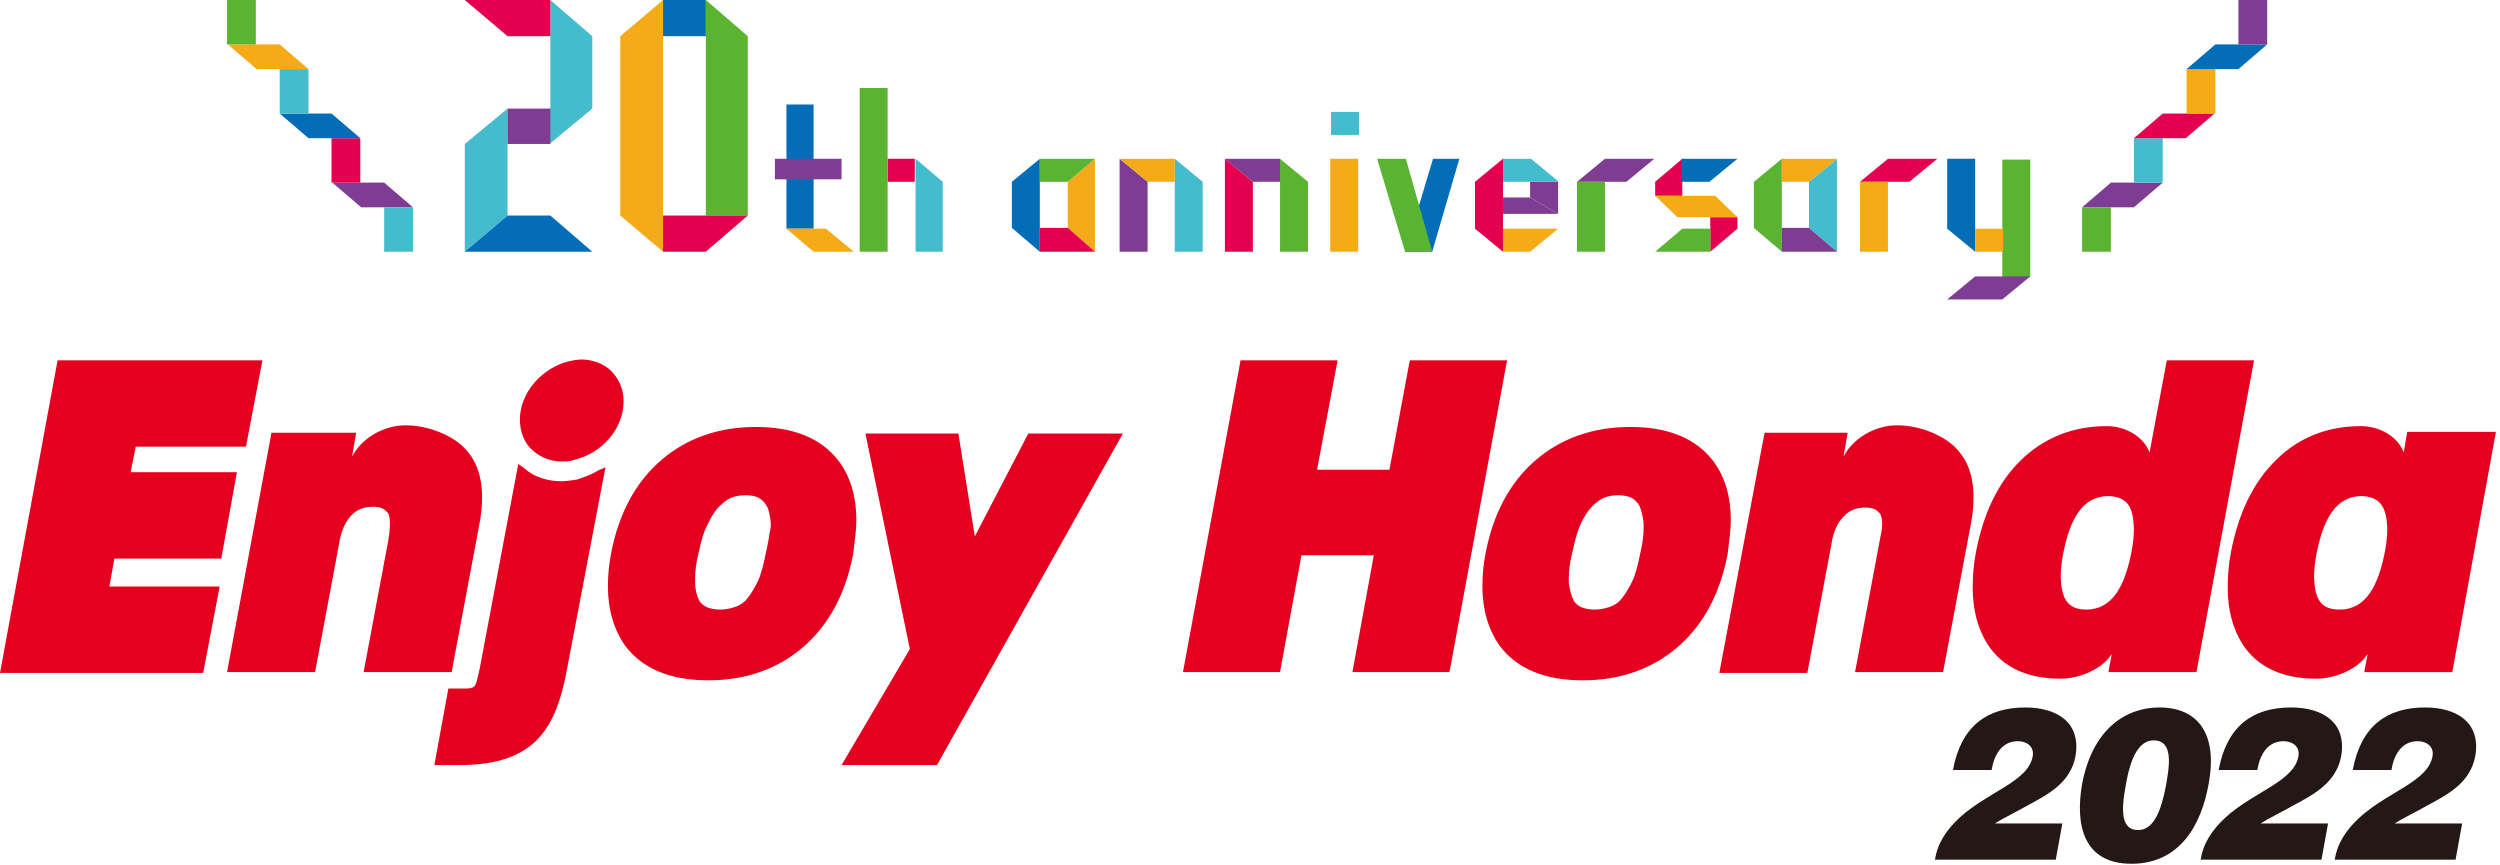 <svg version="1.1" id="レイヤー_1" xmlns="http://www.w3.org/2000/svg" x="0" y="0" viewBox="0 0 303.9 105.2" style="enable-background:new 0 0 303.9 105.2" xml:space="preserve"><style>.st1{fill:#231815}.st2{fill:#036eb7}.st3{fill:#7e3c92}.st4{fill:#f5ab18}.st5{fill:#e4004f}.st6{fill:#44bcce}.st7{fill:#5bb431}</style><path d="m171.4 43.8-.1.4-2.4 12.9h-8.8l2.5-13.3h-11.8l-.2 1.1-6.8 36.8h11.8l2.6-14.2h8.8l-2.6 14.2h11.8l7-37.9h-11.8zm-52.9 21.4-2-12.5h-11.3l5.4 26.2-8.3 14.1h11.6l22.6-40.3H125l-6.5 12.5zm-45.8-8c-.8.5-1.7.8-2.6 1.1-.6.1-1.3.2-1.9.2-1.6 0-3.3-.5-4.5-1.6l-.7-.5-4.6 24.4s0 .2-.4 1.8c-.2.9-.4 1.1-1.5 1.1h-2L52.8 93h3.1c4.5 0 7.6-1.1 9.6-3.3 1.9-2.1 2.7-4.8 3.3-7.7l4.8-25.2-.9.4zm-25.5 8.5-3 16h10.7l3.3-17.6c.3-1.4.4-2.6.4-3.6v-.1c0-3.1-1.1-4.9-2.2-6-1.6-1.6-4.5-2.7-7.1-2.7-2.6 0-5.3 1.5-6.5 3.8l.5-2.9H33l-5.4 29.1h10.7l2.9-15.5c.1-.8.4-2 1-2.9.6-.9 1.4-1.7 3.2-1.7 1.1 0 1.4.4 1.7.7.2.2.3.7.3 1.3 0 .8-.1 1.5-.2 2.1m181.3 0-3 16h10.7l3.3-17.6c.3-1.4.4-2.6.4-3.6v-.1c0-3.1-1.1-4.9-2.2-6-1.6-1.6-4.5-2.7-7.1-2.7-2.6 0-5.3 1.5-6.5 3.8l.5-2.9h-10.1L209 81.8h10.7l2.9-15.5c.1-.8.4-2 1-2.9.7-.9 1.4-1.7 3.2-1.7 1.1 0 1.4.4 1.7.7.2.2.3.7.3 1.3 0 .7-.2 1.4-.3 2M15.9 57.3l.6-3h13.4l2-10.5H7l-7 38h24.7l2-10.5H13.3l.6-3.4h13l1.9-10.5H15.9zm48.8-2.6c1 .9 2.2 1.4 3.6 1.4.5 0 1 0 1.5-.2 3.4-.8 6-3.8 6-7.1v-.1c0-1.4-.6-2.7-1.5-3.6-.9-.9-2.3-1.4-3.6-1.4-.5 0-1 .1-1.5.2-3.3.8-6 3.8-6 7.1 0 1.5.5 2.8 1.5 3.7m145.7 8.5c0-2.8-.7-5.2-2.1-7.1-2.1-2.8-5.5-4.2-10.1-4.2s-8.5 1.4-11.6 4.1c-3.1 2.7-5.1 6.5-6 11.2-.3 1.5-.4 2.8-.4 4.1 0 2.8.7 5.2 2.1 7.2 2.1 2.8 5.5 4.2 10.1 4.2s8.5-1.4 11.6-4.1c3.1-2.7 5.1-6.5 6-11.2.2-1.6.4-3 .4-4.2m-11 4c-.3 1.5-.6 2.7-1 3.5-.4.8-.8 1.5-1.3 2.1-.4.5-.9.8-1.5 1-.6.2-1.2.3-1.7.3-.7 0-1.2-.1-1.7-.3-.4-.2-.8-.5-1-1-.2-.5-.4-1.1-.5-2v-.5c0-.8.1-1.8.4-3 .3-1.4.6-2.6 1-3.5.4-.9.9-1.7 1.4-2.2.5-.5 1-.9 1.5-1.1.5-.2 1.1-.3 1.7-.3.6 0 1.2.1 1.6.3.4.2.7.5 1 1 .2.5.4 1.2.5 2.1v.4c0 1-.1 2-.4 3.2m-95.3-4c0-2.8-.7-5.2-2.1-7.1-2.1-2.8-5.5-4.2-10.1-4.2s-8.5 1.4-11.6 4.1c-3.1 2.7-5.1 6.5-6 11.2-.3 1.5-.4 2.8-.4 4.1 0 2.8.7 5.2 2.1 7.2 2.1 2.8 5.5 4.2 10.1 4.2s8.5-1.4 11.6-4.1c3.1-2.7 5.1-6.5 6-11.2.2-1.6.4-3 .4-4.2m-11 4c-.3 1.5-.6 2.7-1 3.5-.4.8-.8 1.5-1.3 2.1-.4.5-.9.8-1.5 1-.6.2-1.2.3-1.7.3-.7 0-1.2-.1-1.7-.3-.4-.2-.8-.5-1-1-.2-.5-.4-1.1-.4-2v-.5c0-.8.1-1.8.4-3 .3-1.4.6-2.6 1.1-3.5.4-.9.9-1.7 1.4-2.2.5-.5 1-.9 1.5-1.1.5-.2 1.1-.3 1.7-.3.7 0 1.2.1 1.6.3.4.2.7.5 1 1 .3.5.4 1.2.5 2.1v.4c-.2 1-.3 2-.6 3.2m170.3-23.4L261.3 55c-.7-1.9-2.9-3.2-5.2-3.2-4.1 0-7.6 1.4-10.4 4.1-2.8 2.7-4.6 6.5-5.5 11.2-.3 1.5-.4 3-.4 4.3 0 2.7.6 5 1.8 6.9 1.8 2.8 4.8 4.2 8.9 4.2 2.3 0 5.1-1.2 6.2-3l-.4 2.2H267l7-37.9h-10.6zm-4.3 23.3c-.8 4.1-2.3 7-5.5 7-2.3 0-3-1.4-3.1-3.9 0-.9.1-1.9.3-2.9.8-4.1 2.3-7 5.5-7 2.4.1 3 1.4 3.1 3.9 0 .9-.1 1.9-.3 2.9m33.5-14.5-.4 2.4c-.7-1.9-2.9-3.2-5.2-3.2-4.1 0-7.6 1.4-10.3 4.1-2.8 2.7-4.6 6.5-5.5 11.2-.3 1.5-.4 3-.4 4.3 0 2.7.6 5 1.8 6.9 1.8 2.8 4.9 4.2 8.9 4.2h.1c2.3 0 5.1-1.2 6.2-3l-.4 2.2h10.7l5.3-29.2h-10.8zm-2.7 14.5c-.8 4.1-2.3 7-5.5 7-2.4 0-3-1.4-3.1-3.9 0-.9.1-1.9.3-2.9.8-4.1 2.3-7 5.5-7 2.3.1 3 1.4 3.1 3.9 0 .9-.1 1.9-.3 2.9" style="fill:#e50020"/><path class="st1" d="M235.2 104.6c.3-2.1 1.4-3.7 3-5.2 3.5-3.2 8.4-4.4 8.9-7.5.2-1.2-.8-1.8-1.8-1.8-2 0-2.9 1.7-3.2 3.5h-4.7c1-5.4 4.2-7.6 8.8-7.6 3.7 0 6.8 1.7 6.1 5.9-.6 3.2-3.2 4.6-5.8 6-1.4.8-2.9 1.5-4 2.2h8.2l-.8 4.4h-14.7zM262.5 86c4.6 0 7.1 3.1 6 9.2-.9 5.2-3.6 9.8-9.4 9.8-5.7 0-6.9-4.5-6-9.7 1.3-6.8 5.4-9.3 9.4-9.3m.8 9.5c.3-1.9 1.1-5.5-1.5-5.5-2.4 0-3.1 3.8-3.4 5.5-.6 3.2-.5 5.4 1.5 5.4 1.9 0 2.8-2.3 3.4-5.4M267.5 104.6c.3-2.1 1.4-3.7 3-5.2 3.5-3.2 8.4-4.4 8.9-7.5.2-1.2-.8-1.8-1.8-1.8-2 0-2.9 1.7-3.2 3.5h-4.7c1-5.4 4.2-7.6 8.8-7.6 3.7 0 6.8 1.7 6.1 5.9-.6 3.2-3.2 4.6-5.8 6-1.4.8-2.9 1.5-4 2.2h8.2l-.8 4.4h-14.7zM283.8 104.6c.3-2.1 1.4-3.7 3-5.2 3.5-3.2 8.4-4.4 8.9-7.5.2-1.2-.8-1.8-1.8-1.8-2 0-2.9 1.7-3.2 3.5H286c1-5.4 4.2-7.6 8.8-7.6 3.7 0 6.8 1.7 6.1 5.9-.6 3.2-3.2 4.6-5.8 6-1.4.8-2.9 1.5-4 2.2h8.2l-.8 4.4h-14.7z"/><g><path class="st2" d="M95.6 27.8V12.7h3.3v15.1h-3.3z"/><path class="st3" d="M95.6 21.8h-1.4v-2.5h8.1v2.5h-3.4z"/><path class="st4" d="M98.9 27.8h1.5l3.4 2.8h-4.9l-3.3-2.8z"/><path class="st5" d="M107.9 19.3h3.3v2.8h-3.3z"/><path class="st6" d="m111.3 19.3 3.3 2.8v8.5h-3.3v-8.5z"/><path class="st7" d="M107.9 22.1v8.5h-3.4V10.7h3.4V22.1z"/><g><path class="st5" d="M211.2 26.4v1.4l-3.3 2.8V26.4M201.2 23.8v-1.7l3.3-2.8v4.5z"/><path class="st3" d="M189.4 22.1V26l-3.4-2v-1.9z"/><path class="st6" d="m142.8 19.3 3.4 2.8v8.5h-3.4V19.3z"/><path class="st2" d="m170.8 30.6 3.4-11.3h3.2l-3.3 11.3h-3.3z"/><path class="st6" d="M182.7 19.3h3.4l3.4 2.8h-6.9v-2.8z"/><path class="st3" d="m191.7 22.1 3.4-2.8h6l-3.4 2.8h-6z"/><path class="st2" d="M204.5 19.3h6.7l-3.4 2.8h-3.4v-2.8z"/><path class="st7" d="M243.4 33.6V19.4h3.4v14.3h-3.4z"/><path class="st2" d="M126.4 22.1v8.5l-3.4-2.9v-5.6l3.4-2.8v2.8z"/><path class="st4" d="M129.8 27.7v-5.6l3.3-2.8v11.3z"/><path class="st5" d="M133.1 30.6h-6.7v-2.9h3.4z"/><path class="st7" d="M126.4 19.3h6.7l-3.3 2.8h-3.4z"/><path class="st3" d="M139.5 22.1v8.5h-3.4V19.3z"/><path class="st4" d="M142.8 22.1h-3.3l-3.4-2.8h6.7z"/><path class="st7" d="m155.6 19.3 3.4 2.8v8.5h-3.4V19.3z"/><path class="st5" d="M152.3 22.1v8.5h-3.4V19.3z"/><path class="st3" d="M155.6 22.1h-3.3l-3.4-2.8h6.7z"/><path class="st6" d="M161.8 13.6h3.4v2.8h-3.4z"/><path class="st4" d="M165.1 30.6h-3.4V19.3h3.4v11.3z"/><path class="st7" d="M174.1 30.6h-3.3l-3.4-11.3h3.5z"/><path class="st4" d="M182.7 27.8h6.7l-3.4 2.8h-3.3z"/><path class="st3" d="M182.7 24h3.3l3.4 2h-6.7z"/><path class="st5" d="M179.3 22.1v5.7l3.4 2.8V19.3z"/><path class="st7" d="M191.7 22.1h3.4v8.5h-3.4zM207.9 30.6h-6.7l3.3-2.8h3.4z"/><path class="st4" d="M208.5 23.8h-7.3l2.7 2.6h7.3z"/><path class="st7" d="M216.6 22.1v8.5l-3.4-2.9v-5.6l3.4-2.8v2.8z"/><path class="st6" d="M219.9 27.7v-5.6l3.4-2.8v11.3z"/><path class="st3" d="M223.3 30.6h-6.7v-2.9h3.3z"/><path class="st4" d="M216.6 19.3h6.7l-3.4 2.8h-3.3z"/><path class="st5" d="m226.1 22.1 3.4-2.8h6l-3.4 2.8h-6z"/><path class="st4" d="M226.1 22.1h3.4v8.5h-3.4z"/><path class="st2" d="m240.1 30.6-3.4-2.8v-8.5h3.4v8.5z"/><path class="st4" d="M240.1 27.8h3.4v2.8h-3.4z"/><path class="st3" d="m246.8 33.6-3.4 2.8h-6.7l3.4-2.8h3.3z"/></g><g><path class="st6" d="M61.7 17.5v8.7l-5.2 4.4V17.5l5.2-4.3v4.3zm5.2-4.3V0L72 4.4v8.8l-5.2 4.3v-4.3z"/><path class="st4" d="m80.6 30.6-5.2-4.4V4.4L80.6 0V30.6z"/><path class="st5" d="M66.9 4.4h-5.2L56.5 0h10.4z"/><path class="st2" d="M61.7 26.2h5.2l5.1 4.4H56.5z"/><path class="st7" d="m85.8 0 5.1 4.4v21.8h-5.1V4.4z"/><path class="st2" d="M80.6 0h5.2v4.4h-5.2"/><path class="st7" d="M80.6 4.4V0v4.4z"/><path class="st5" d="M80.6 26.2h10.3l-5.1 4.4h-5.2z"/><path class="st3" d="M61.7 13.2h5.2v4.3h-5.2z"/></g><g><path class="st3" d="m253.1 25.2 3.5-3h6.3l-3.5 3h-6.3z"/><path class="st7" d="M253.1 25.2h3.5v5.4h-3.5z"/><path class="st6" d="M259.4 16.8h3.5v5.4h-3.5z"/><path class="st5" d="m259.4 16.8 3.5-3h6.3l-3.5 3h-6.3z"/><path class="st4" d="M265.8 8.4h3.5v5.4h-3.5z"/><path class="st2" d="m265.8 8.4 3.5-3h6.3l-3.5 3h-6.3z"/><path class="st3" d="M272.1 0h3.5v5.4h-3.5z"/></g><g><path class="st3" d="M46.7 25.2h-2.8l-3.5-3h6.3l3.5 3h-3.5z"/><path class="st6" d="M46.7 25.2h3.5v5.4h-3.5z"/><path class="st5" d="M40.3 16.8h3.5v5.4h-3.5z"/><path class="st2" d="M40.3 16.8h-2.8l-3.5-3h6.3l3.5 3h-3.5z"/><path class="st6" d="M34 8.4h3.5v5.4H34z"/><path class="st4" d="M34 8.4h-2.8l-3.5-3H34l3.5 3H34z"/><path class="st7" d="M27.6 0h3.5v5.4h-3.5z"/></g></g></svg>